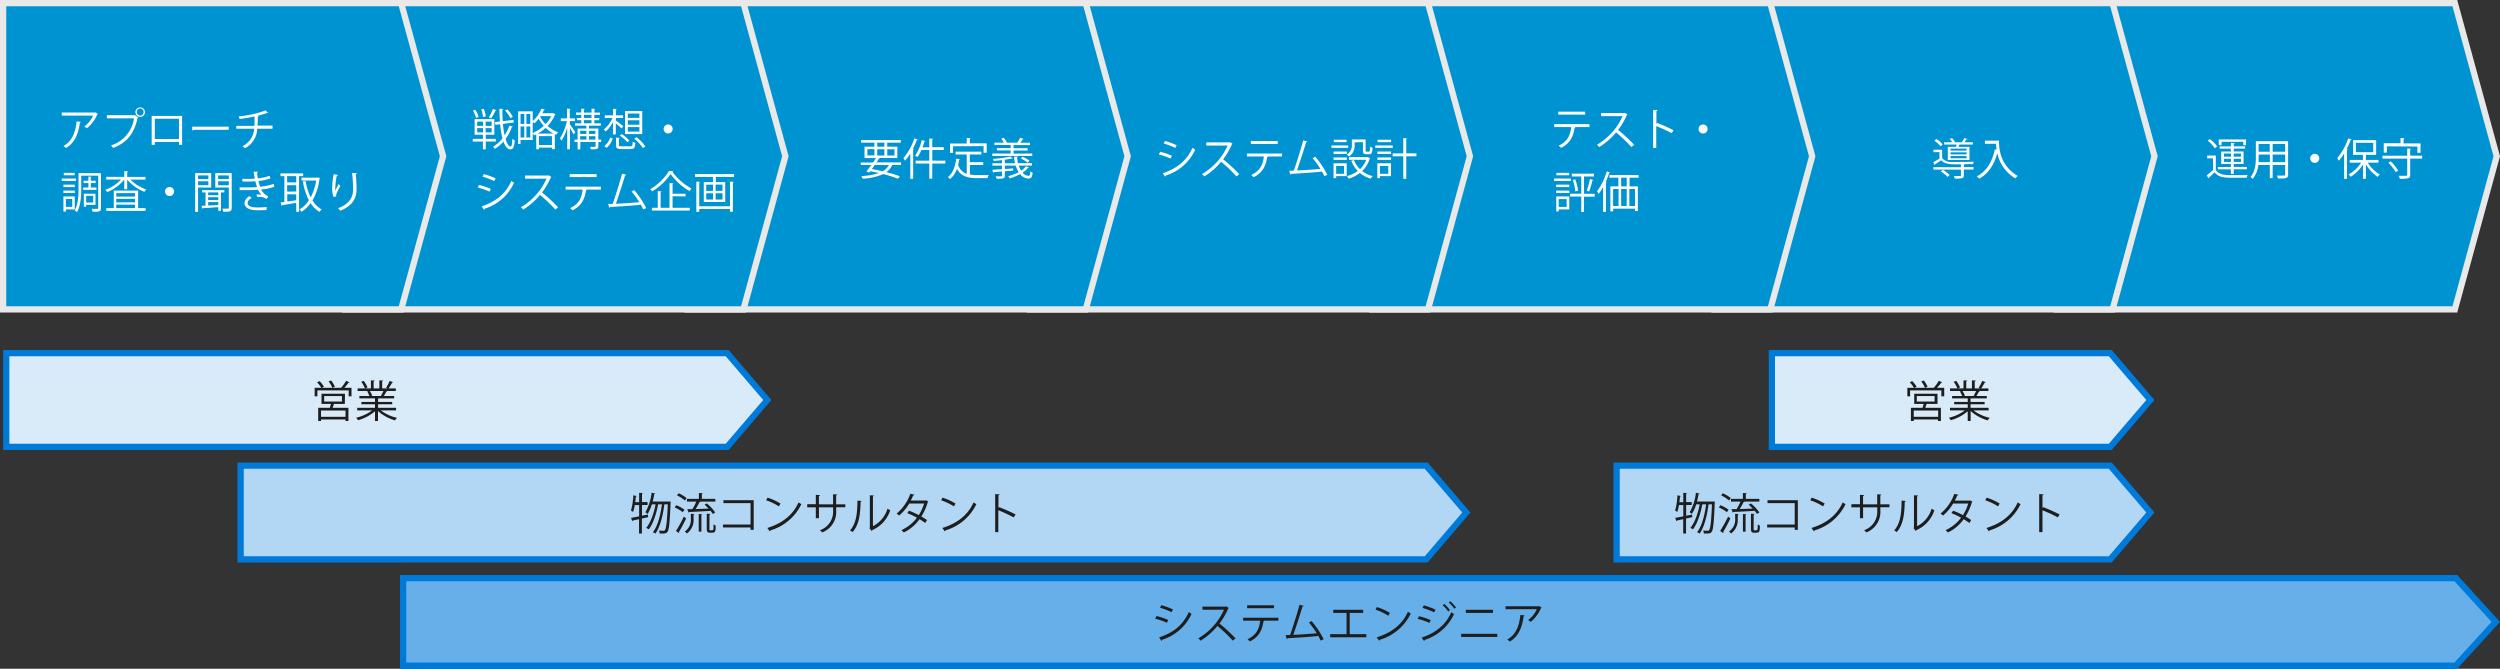 <svg xmlns="http://www.w3.org/2000/svg" width="800" height="214" viewBox="0 0 800 214">
  <rect x="0" y="0" width="800" height="214" fill="#333333" stroke="none"/>
  <defs>
    <style>
      .cls-1 {
        opacity: 0.5;
      }

      .cls-2 {
        fill: #0093d2;
      }

      .cls-3 {
        fill: #e9e9e9;
      }

      .cls-4 {
        fill: #fff;
      }

      .cls-5 {
        fill: #d9ebf9;
      }

      .cls-6 {
        fill: #007ad9;
      }

      .cls-7 {
        fill: #b2d7f4;
      }

      .cls-8 {
        fill: #66afe8;
      }

      .cls-9 {
        fill: #1e1e1e;
      }
    </style>
  </defs>
  <g id="レイヤー_2" data-name="レイヤー 2">
    <g id="object">
      <g>
        <g>
          <polygon class="cls-2" points="658.17 99 658.17 1 785.55 1 798.96 50 785.55 99 658.17 99"/>
          <path class="cls-3" d="M784.79,2l13.14,48L784.79,98H659.17V2H784.79m1.52-2H657.17V100H786.31L800,50,786.31,0Z"/>
        </g>
        <g>
          <path class="cls-4" d="M709.06,49.77v4.61c1.09,1.67,3.14,1.67,5.77,1.67,1.54,0,3.33,0,4.42-.1a3.27,3.27,0,0,0-.29.93c-1,0-2.51,0-3.89,0-3.09,0-5,0-6.41-1.74-.64.63-1.3,1.25-1.84,1.73a.19.19,0,0,1-.12.22l-.54-1c.6-.45,1.33-1.07,2-1.67V50.67H706.3v-.9Zm-1.88-5.25a10.37,10.37,0,0,1,2.31,2.34l-.77.59A10.1,10.1,0,0,0,706.45,45Zm6.71,11.14V54.19h-4.16v-.75h4.16v-.95h-3.1v-4h3.1v-.92h-3.61v-.73h3.61V45.71l1.19.07c0,.1-.1.17-.28.2v.84h3.64v.73H714.8v.92h3.14v4H714.8v.95H719v.75H714.8v1.47Zm-3-10.28v1.09H710V44.63h8.74v1.84h-.88V45.38Zm.77,3.76v1h2.26v-1Zm0,2.68h2.26v-1h-2.26Zm5.45-2.68H714.8v1h2.28Zm0,2.68v-1H714.8v1Z"/>
          <path class="cls-4" d="M732.19,45.18V55.82c0,1.29-.62,1.31-3.26,1.28a3.9,3.9,0,0,0-.34-.91l1.43,0c1.16,0,1.23,0,1.23-.4v-3h-4V57h-.91V52.79h-3.69a8.12,8.12,0,0,1-1.79,4.46,3.6,3.6,0,0,0-.71-.63c1.56-1.76,1.72-4.28,1.72-6.29V45.18Zm-9.43,5.15c0,.49,0,1,0,1.56h3.6V49.44h-3.55Zm3.55-4.25h-3.55v2.47h3.55Zm4.94,2.47V46.08h-4v2.47Zm-4,3.34h4V49.44h-4Z"/>
          <path class="cls-4" d="M742.17,50.67a1.45,1.45,0,1,1-1.44-1.44A1.43,1.43,0,0,1,742.17,50.67Z"/>
          <path class="cls-4" d="M750.12,49.12a16.14,16.14,0,0,1-1.71,2.33,8.71,8.71,0,0,0-.49-.88,18.64,18.64,0,0,0,3.5-6.3l1.12.38a.29.29,0,0,1-.32.12,24.89,24.89,0,0,1-1.29,2.9l.38.1c0,.08-.1.15-.28.17v9.29h-.91Zm11,2.94H757.7a10.92,10.92,0,0,0,3.84,3.78,3.78,3.78,0,0,0-.68.76,12.69,12.69,0,0,1-3.77-4v4.62h-.93V52.63a12.17,12.17,0,0,1-3.95,3.94,4.39,4.39,0,0,0-.66-.76,10.89,10.89,0,0,0,4-3.75h-3.64v-.89h4.23V49.55H753V44.84h7.37v4.71h-3.28v1.62h4Zm-7.23-6.36v3h5.54v-3Z"/>
          <path class="cls-4" d="M775.09,49.83v.92h-3.83v5.19c0,.66-.17.94-.64,1.09a10,10,0,0,1-2.68.17,3.59,3.59,0,0,0-.35-.94h1.47c1.12,0,1.25,0,1.25-.33V50.75h-7.93v-.92h7.93v-2.3l1.23.07c0,.1-.08.17-.28.2v2Zm-11.29-3v2h-1v-3h5.37V44.16l1.26.08c0,.1-.08.17-.28.2v1.45h5.42v3h-1v-2Zm2.81,8.25a13.57,13.57,0,0,0-2.34-3l.75-.47a13.52,13.52,0,0,1,2.38,3Z"/>
        </g>
        <g>
          <polygon class="cls-2" points="548.64 99 548.64 1 676.02 1 689.43 50 676.02 99 548.64 99"/>
          <path class="cls-3" d="M675.26,2,688.4,50,675.26,98H549.64V2H675.26m1.52-2H547.64V100H676.78l13.69-50L676.78,0Z"/>
        </g>
        <g>
          <path class="cls-4" d="M621.48,50.6a3.67,3.67,0,0,0,3,1.23c.49,0,1.19,0,2,0,1.74,0,3.9,0,5.14-.11a4.2,4.2,0,0,0-.26.78c-.69,0-1.66,0-2.68.06,0,.07-.1.11-.25.14v.77h3.09v.77h-3.09v1.86c0,.52-.13.77-.55.91a9.36,9.36,0,0,1-2.34.14,3.09,3.09,0,0,0-.32-.82l1.26,0,.73,0c.24,0,.29,0,.29-.24V54.27h-8.83V53.5h8.83v-.91c-3.5,0-5.16,0-6.31-1.32-.69.49-1.38.95-2,1.33,0,.12,0,.17-.12.2l-.44-.88c.6-.33,1.35-.75,2-1.18V48.68h-1.94v-.77h2.8Zm-1.82-6.12a8.48,8.48,0,0,1,2,1.76l-.67.59A9.68,9.68,0,0,0,619,45Zm3.53,12.13a9,9,0,0,0-2.13-1.72l.65-.55A10,10,0,0,1,623.88,56ZM623.3,47h2.62c.06-.24.14-.51.2-.76h-4v-.71h2.59a6.3,6.3,0,0,0-.83-1.11l.77-.22a5.52,5.52,0,0,1,1,1.33h2.14a10.58,10.58,0,0,0,.78-1.35l1,.28c0,.09-.13.14-.27.13-.16.26-.43.61-.67.94h2.7v.71H627c-.07.24-.17.51-.27.76h3.5v4.2H623.3Zm6,1.2v-.64h-5.12v.64Zm0,1.21v-.66h-5.12v.66Zm0,1.23v-.69h-5.12v.69Z"/>
          <path class="cls-4" d="M638.72,45h.95c0,2.51.32,7.94,6,11.3a4.77,4.77,0,0,0-.75.8A12.36,12.36,0,0,1,639.13,49c-1,3.74-2.83,6.54-5.78,8.17a6,6,0,0,0-.78-.72c3.1-1.61,4.9-4.59,5.79-8.67l.57.14a14,14,0,0,1-.18-1.9h-3.57v-1h3.54Z"/>
        </g>
        <g>
          <polygon class="cls-2" points="439.12 99 439.12 1 566.49 1 579.91 50 566.49 99 439.12 99"/>
          <path class="cls-3" d="M565.73,2l13.14,48L565.73,98H440.12V2H565.73m1.52-2H438.12V100H567.25l13.69-50L567.25,0Z"/>
        </g>
        <g>
          <path class="cls-4" d="M508.64,40.67H503.9l.24.07a.28.28,0,0,1-.28.17c-.38,2.61-1.33,4.93-4.33,6.4a8.57,8.57,0,0,0-.75-.7c2.91-1.4,3.72-3.36,4-5.94h-5.44v-.94h11.26Zm-1.39-4h-8.6v-.94h8.6Z"/>
          <path class="cls-4" d="M520.77,36.61a.27.27,0,0,1-.18.16,21.31,21.31,0,0,1-2.8,4.81,51.35,51.35,0,0,1,5.13,4.75l-.86.74a46.26,46.26,0,0,0-4.91-4.7,22.15,22.15,0,0,1-5.4,4.7,5,5,0,0,0-.72-.75,20.07,20.07,0,0,0,8.2-9.15h-6.87v-1h7.42l.18-.07Z"/>
          <path class="cls-4" d="M534.94,42.62A50.89,50.89,0,0,0,530,40.34v7h-1V35.17l1.41.08c0,.16-.13.25-.36.3v4.09l.21-.3a47.54,47.54,0,0,1,5.26,2.34Z"/>
          <path class="cls-4" d="M546.44,41.28A1.45,1.45,0,1,1,545,39.83,1.45,1.45,0,0,1,546.44,41.28Z"/>
          <path class="cls-4" d="M502.66,57.14v.79H497.3v-.79Zm-.49,5.72V67h-3.38v.66H498V62.86Zm-4.21-3v-.77h4.22v.77Zm0,1.9V61h4.22v.77Zm4.18-6.44v.77h-4.09v-.77Zm-.81,8.38h-2.54v2.52h2.54Zm9-1.67v.91h-3.46v4.89H506V62.9H502.4V62H506V56.47h-3v-.9h7.06v.9h-3.17V62Zm-6.23-.77a17,17,0,0,0-.8-3.66l.79-.21A18.55,18.55,0,0,1,505,61Zm5.77-3.66c0,.09-.14.14-.31.16a27.17,27.17,0,0,1-1.05,3.53c-.17-.06-.56-.2-.74-.25a28,28,0,0,0,1-3.74Z"/>
          <path class="cls-4" d="M513,59.85a16.69,16.69,0,0,1-1.47,2.24,7.83,7.83,0,0,0-.47-.91,19.21,19.21,0,0,0,3.09-6.32l1.1.35c0,.1-.14.15-.32.15a27.55,27.55,0,0,1-1.08,2.78l.32.1c0,.09-.09.15-.26.18V67.8H513Zm11.39-3h-2.93v2.79h2.65v7.91h-.91v-.77h-7v.84h-.88v-8h2.56V56.85H515V56h9.33Zm-8.2,3.64v5.44h1.75V60.49Zm4.36-.85V56.85h-1.78v2.79Zm0,.85h-1.78v5.44h1.78Zm2.65,5.44V60.49h-1.81v5.44Z"/>
        </g>
        <g>
          <polygon class="cls-2" points="329.59 99 329.59 1 456.96 1 470.38 50 456.96 99 329.59 99"/>
          <path class="cls-3" d="M456.2,2l13.14,48L456.2,98H330.59V2H456.2m1.52-2H328.59V100H457.72l13.69-50L457.72,0Z"/>
        </g>
        <g>
          <path class="cls-4" d="M371.25,48.58A20.43,20.43,0,0,1,375,49.84l-.42.89a20.16,20.16,0,0,0-3.76-1.29Zm.84,6.85c4.55-1.52,7.66-4,9.52-8.15.21.18.65.48.86.62A15.39,15.39,0,0,1,373,56.18a.33.33,0,0,1-.17.35Zm.7-10.32a23.25,23.25,0,0,1,3.75,1.37l-.46.86a21.72,21.72,0,0,0-3.71-1.42Z"/>
          <path class="cls-4" d="M394.39,46a.3.3,0,0,1-.18.15,21.76,21.76,0,0,1-2.8,4.82,51.26,51.26,0,0,1,5.13,4.75l-.86.74a45.47,45.47,0,0,0-4.92-4.71,21.94,21.94,0,0,1-5.39,4.71,5.16,5.16,0,0,0-.73-.76,20.07,20.07,0,0,0,8.21-9.14H386v-1h7.43l.18-.07Z"/>
          <path class="cls-4" d="M410.26,50.07h-4.74l.24.07a.33.33,0,0,1-.28.17c-.38,2.6-1.33,4.93-4.33,6.4a7.5,7.5,0,0,0-.76-.7c2.92-1.4,3.73-3.36,4.05-5.94H399v-.94h11.27Zm-1.39-4h-8.6v-.94h8.6Z"/>
          <path class="cls-4" d="M423.79,56.4c-.21-.48-.46-1-.74-1.49-2.91.31-7.7.61-9.85.72a.39.39,0,0,1-.26.28l-.38-1.26,1.47-.06c.92-2.69,2.26-6.88,3-9.68l1.35.37c-.05.12-.19.19-.4.19-.77,2.58-2,6.33-2.94,9.08,2.32-.1,5.64-.34,7.49-.5a24.1,24.1,0,0,0-2.49-3.42l.84-.48a27.53,27.53,0,0,1,3.86,5.8Z"/>
          <path class="cls-4" d="M431.43,46.54v.78h-5.35v-.78Zm-.49,5.71v4.12h-3.37V57h-.84V52.25Zm-4.2-3v-.77H431v.77Zm0,1.91v-.77H431v.77Zm4.18-6.45v.78h-4.09v-.78Zm-.82,8.38h-2.53v2.52h2.53Zm3.39-7.56v.87a4.12,4.12,0,0,1-1.82,3.69,4.07,4.07,0,0,0-.68-.63,3.36,3.36,0,0,0,1.61-3.08V44.62H437v3.54c0,.31,0,.37.29.37h.79c.26,0,.31-.19.33-1.59a2.13,2.13,0,0,0,.8.35c-.07,1.66-.31,2.06-1,2.06h-1c-.83,0-1.07-.25-1.07-1.17V45.49Zm4.32,4.8.61.25a.31.31,0,0,1-.11.16,8.88,8.88,0,0,1-2.42,4,9,9,0,0,0,3.36,1.61,4.05,4.05,0,0,0-.62.81,9.45,9.45,0,0,1-3.46-1.81,10.47,10.47,0,0,1-3.64,1.82,3,3,0,0,0-.52-.82,10.19,10.19,0,0,0,3.48-1.63,9.69,9.69,0,0,1-2.08-3.25l.84-.26a8.3,8.3,0,0,0,1.94,2.92,7.93,7.93,0,0,0,2-3h-5.53v-.87h6Z"/>
          <path class="cls-4" d="M445.69,46.54v.78h-5.61v-.78Zm-.58,5.71v4.12h-3.53V57h-.84V52.25Zm-4.35-3v-.77h4.39v.77Zm0,1.91v-.77h4.39v.77Zm4.39-6.45v.78h-4.32v-.78Zm-.89,8.38h-2.68v2.52h2.68Zm9-4V50H450v7.21h-.95V50h-3.39v-.92h3.39V44.2l1.23.08c0,.1-.09.17-.28.2v4.57Z"/>
        </g>
        <g>
          <polygon class="cls-2" points="220.06 99 220.06 1 347.43 1 360.85 50 347.43 99 220.06 99"/>
          <path class="cls-3" d="M346.67,2l13.14,48L346.67,98H221.06V2H346.67m1.53-2H219.06V100H348.2l13.68-50L348.2,0Z"/>
        </g>
        <g>
          <polygon class="cls-5" points="2 143 2 113 232.69 113 245.53 128 232.69 143 2 143"/>
          <path class="cls-6" d="M232.23,114l12,14-12,14H3V114H232.23m.93-2H1v32H233.16l13.68-16-13.68-16Z"/>
        </g>
        <g>
          <polygon class="cls-7" points="517.32 179 517.32 149 675.28 149 688.12 164 675.28 179 517.32 179"/>
          <path class="cls-6" d="M674.82,150l12,14-12,14H518.32V150h156.5m.92-2H516.32v32H675.74l13.69-16-13.69-16Z"/>
        </g>
        <g>
          <polygon class="cls-7" points="77 179 77 149 456.38 149 469.22 164 456.38 179 77 179"/>
          <path class="cls-6" d="M455.92,150l12,14-12,14H78V150H455.92m.92-2H76v32H456.84l13.69-16-13.69-16Z"/>
        </g>
        <g>
          <polygon class="cls-8" points="129 213 129 185 785.87 185 798.65 199 785.87 213 129 213"/>
          <path class="cls-6" d="M785.43,186l11.86,13-11.86,13H130V186H785.43m.88-2H128v30H786.31L800,199l-13.69-15Z"/>
        </g>
        <g>
          <path class="cls-4" d="M288.36,52.79h-2.85a6,6,0,0,1-1.88,2.31,39.38,39.38,0,0,1,4.3,1.31l-.57.79a38.63,38.63,0,0,0-4.72-1.5A17.8,17.8,0,0,1,276,57.17a2.79,2.79,0,0,0-.37-.84,20,20,0,0,0,5.63-.95c-.91-.21-1.84-.41-2.79-.59l-.32.42-.89-.32c.45-.58,1-1.32,1.56-2.1h-3.39V52h3.95c.34-.49.66-1,.94-1.41h-3.67V46.93h3.15V45.66h-4.26V44.8h12.71v.86h-4.35v1.27h3.25v3.63h-6.29l.68.18c0,.1-.14.14-.34.13-.22.33-.46.71-.73,1.1h7.87Zm-10.8-5.06v2h2.26v-2Zm2.37,5.06c-.31.44-.63.89-.94,1.31,1.18.21,2.36.45,3.48.72a5.19,5.19,0,0,0,2-2Zm.79-7.13v1.27H283V45.66Zm0,4.1H283v-2h-2.29Zm5.52-2h-2.32v2h2.32Z"/>
          <path class="cls-4" d="M291.3,49.12a16.14,16.14,0,0,1-1.71,2.33,8.71,8.71,0,0,0-.49-.88,18.64,18.64,0,0,0,3.5-6.3l1.12.38a.29.29,0,0,1-.32.12,24.89,24.89,0,0,1-1.29,2.9l.38.1c0,.08-.1.15-.28.17v9.29h-.91Zm11.22,2.29v.91h-4.2V57.2h-.94V52.32H293v-.91h4.37V48h-2.52a12.24,12.24,0,0,1-1.24,2.27,5.76,5.76,0,0,0-.77-.45,15.25,15.25,0,0,0,2.13-5l1.14.31c0,.09-.14.15-.31.15-.17.62-.38,1.25-.6,1.86h2.17V44.34l1.23.07c0,.11-.1.18-.29.19v2.51H302V48h-3.67v3.4Z"/>
          <path class="cls-4" d="M310.37,52.8v3.05a13.25,13.25,0,0,0,2.44.18h3.6A2.77,2.77,0,0,0,316,57h-3.28c-3,0-5.19-.51-6.49-3a7.33,7.33,0,0,1-2.2,3.29,5,5,0,0,0-.72-.62c1.54-1.13,2.35-3.27,2.68-5.89l1.2.19c0,.1-.11.17-.28.17-.08.56-.19,1.11-.32,1.64a4.48,4.48,0,0,0,2.77,2.86V49.42h-3.57v-.89h8.24v.89h-3.7V51.9h4.3v.9Zm-5.41-6v2.12H304v-3h5.35V44.14l1.27.09c0,.09-.09.16-.29.19v1.45h5.41v3h-1V46.76Z"/>
          <path class="cls-4" d="M330.32,49.13v.77H317.53v-.77h5.87v-1H319v-.73h4.42v-1h-5.19v-.75h3a5.83,5.83,0,0,0-.84-1.25l.81-.31a6.31,6.31,0,0,1,1,1.49l-.17.07h3.6l-.08,0a13.68,13.68,0,0,0,.89-1.57l1.13.38a.32.32,0,0,1-.29.12c-.19.31-.49.73-.77,1.1h3.07v.75h-5.25v1h4.5v.73h-4.5v1ZM326,53a8.08,8.08,0,0,0,.76,1.62,6.35,6.35,0,0,0,1.54-1.4l1,.38c-.06.12-.2.12-.31.11a8,8,0,0,1-1.75,1.55,2.6,2.6,0,0,0,1.89,1c.4,0,.52-.36.59-1.41a2.54,2.54,0,0,0,.72.39c-.15,1.5-.49,1.9-1.37,1.9a3.38,3.38,0,0,1-2.63-1.44,17.53,17.53,0,0,1-3.32,1.39,3.76,3.76,0,0,0-.48-.72A16,16,0,0,0,326,55.1,9,9,0,0,1,325,53h-3.46v1.07c.87,0,1.78-.12,2.67-.19v.68c-.88.09-1.79.17-2.66.24v1.4c0,.51-.13.73-.52.86a9.14,9.14,0,0,1-2.13.12,3.4,3.4,0,0,0-.31-.75h.95c1.1,0,1.1,0,1.1-.25V54.87l-2.59.21a.27.27,0,0,1-.2.2l-.34-.94,3.13-.2V53h-3.07v-.76h3.07v-1c-.89.1-1.81.18-2.68.24a3.57,3.57,0,0,0-.22-.62,37,37,0,0,0,5.6-.77l.73.63a.25.25,0,0,1-.25,0c-.62.14-1.4.27-2.27.38v1.15h3.26a13,13,0,0,1-.29-2.13l1.23,0c0,.11-.1.17-.28.2a9.79,9.79,0,0,0,.28,1.89h4.48V53Zm1.22-2.81a9.23,9.23,0,0,1,2.22,1.24l-.56.63a9.53,9.53,0,0,0-2.19-1.31Z"/>
        </g>
        <g>
          <path class="cls-9" d="M111.83,122.32c0,.09-.14.12-.28.12-.35.49-.88,1.13-1.35,1.66h2.28v2.72h-.91v-1.89h-10v1.89h-.88V124.1h2.12a9.41,9.41,0,0,0-1.35-1.76l.79-.39a8.75,8.75,0,0,1,1.41,1.79l-.69.36h6.17a14.46,14.46,0,0,0,1.62-2.24Zm-1.48,6.94h-3.49c-.11.36-.26.82-.42,1.24h5.06v4.21h-.94v-.49h-7.83v.51h-.91V130.5h3.72c.12-.37.24-.84.34-1.24h-3V126h7.51Zm.21,4.12v-2h-7.83v2Zm-6.82-6.63v1.75h5.68v-1.75Zm2.23-5a9,9,0,0,1,1.2,2l-.83.35a9.15,9.15,0,0,0-1.19-2.06Z"/>
          <path class="cls-9" d="M126.72,131.32h-4.86a13.25,13.25,0,0,0,5.19,2.38,3.89,3.89,0,0,0-.63.82,13.58,13.58,0,0,1-5.47-3v3.2H120V131.6a14.3,14.3,0,0,1-5.44,2.88,3.54,3.54,0,0,0-.61-.8,13.72,13.72,0,0,0,5.14-2.36h-4.78v-.82H120v-1.13h-4.35v-.76H120v-1.12H115v-.78h3.19a7,7,0,0,0-.72-1.49l.54-.11h-3.58v-.83h2.35a10.16,10.16,0,0,0-1.18-2.12l.8-.28A8.87,8.87,0,0,1,117.6,124l-.74.28h1.83v-2.57l1.19.07c0,.14-.13.21-.31.24v2.26h1.82v-2.57l1.22.07c0,.14-.14.21-.32.24v2.26h1.77l-.52-.19a13.88,13.88,0,0,0,1.15-2.19l1.1.38c0,.09-.14.13-.29.13a21.33,21.33,0,0,1-1.14,1.87h2.3v.83H123.5l.4.13a.26.26,0,0,1-.29.12c-.2.38-.51.93-.79,1.35h3.32v.78H121v1.12h4.51v.76H121v1.13h5.77Zm-4.81-4.7a12.55,12.55,0,0,0,.79-1.51h-4.36a6.69,6.69,0,0,1,.77,1.5l-.43.1h3.46Z"/>
        </g>
        <g>
          <path class="cls-9" d="M207.41,165.5l-2,.43v4.8h-.92v-4.59l-2,.43a.26.26,0,0,1-.18.21l-.37-1.07c.7-.12,1.6-.28,2.58-.48v-3.61h-1.39a13.12,13.12,0,0,1-.52,2.19,6.68,6.68,0,0,0-.7-.39,22.63,22.63,0,0,0,.75-4.93l1.09.24c0,.1-.13.14-.3.15,0,.59-.11,1.22-.18,1.82h1.25v-3l1.19.08c0,.09-.08.16-.27.19v2.7h1.78v.92h-1.78v3.44l1.89-.38Zm6.68-5,.5,0c0,.09,0,.23,0,.32-.27,6.56-.51,8.72-1,9.38-.27.37-.56.53-1.49.53l-1,0a2.42,2.42,0,0,0-.27-.94c.63,0,1.19.06,1.44.06a.52.52,0,0,0,.51-.24c.4-.48.68-2.52.91-8.22h-1.1c-.4,3.39-1.37,7.38-2.87,9.37a2.9,2.9,0,0,0-.81-.46c1.54-1.85,2.48-5.61,2.9-8.91h-1.2c-.54,2.87-1.61,6.27-3,8a3.56,3.56,0,0,0-.84-.46c1.42-1.6,2.5-4.75,3-7.55H208.6a12.24,12.24,0,0,1-1.37,3.08,5.83,5.83,0,0,0-.72-.53,16,16,0,0,0,2-6.25l1.17.25c0,.1-.13.16-.31.16-.14.81-.31,1.62-.52,2.4h5.24Z"/>
          <path class="cls-9" d="M216.41,161.67a11.29,11.29,0,0,1,2.62,1.44l-.54.79a11.79,11.79,0,0,0-2.59-1.51Zm-.1,8.25a45,45,0,0,0,2.53-4.62l.72.59a49.37,49.37,0,0,1-2.31,4.37.34.34,0,0,1,.07.19.38.38,0,0,1,0,.16Zm.85-12.07a10.26,10.26,0,0,1,2.55,1.54l-.54.77a10.7,10.7,0,0,0-2.54-1.63Zm4.78,8.08a5.34,5.34,0,0,1-2.13,4.79,2.77,2.77,0,0,0-.69-.63,4.56,4.56,0,0,0,1.95-4.19v-1.48l1.14.07c0,.09-.09.15-.27.18Zm-2-3,1.62,0a16.79,16.79,0,0,0,1.26-2.42h-3v-.87h3.82v-1.88l1.24.07c0,.11-.09.17-.28.2v1.61h4.3v.87h-4.74c0,.09-.14.12-.29.12-.32.66-.82,1.54-1.26,2.27l4.13-.15c-.41-.44-.86-.88-1.28-1.25l.73-.41a14,14,0,0,1,2.68,2.92l-.77.47a7.77,7.77,0,0,0-.72-1c-2.52.15-5.17.29-6.83.36a.26.26,0,0,1-.2.2Zm3.65,7.2v-5.64l1.12.07c0,.09-.08.16-.26.19v5.38Zm3.43-1c0,.5,0,.57.34.57h.45c.36,0,.43-.14.48-.45s0-.77.05-1.46a1.92,1.92,0,0,0,.67.37c0,1.64,0,2.31-1.14,2.31h-.71c-1,0-1-.66-1-1.46v-4.63l1.17.07c0,.09-.09.16-.29.18Z"/>
          <path class="cls-9" d="M241.18,160.07v9.49h-1v-.77h-8.83v-.94h8.83V161h-8.69v-.94Z"/>
          <path class="cls-9" d="M245.6,159.25a17.47,17.47,0,0,1,4.17,1.9l-.53.89a17.66,17.66,0,0,0-4.09-1.95Zm-.06,9.7c5-1.54,8.28-4.32,10-8.2a6.15,6.15,0,0,0,.91.57,16.07,16.07,0,0,1-9.92,8.41.45.45,0,0,1-.19.32Z"/>
          <path class="cls-9" d="M270.51,162.32h-2.93v1a7,7,0,0,1-4.48,7.05,4.42,4.42,0,0,0-.73-.7,6.26,6.26,0,0,0,4.22-6.33v-1h-4.53v3.48h-1v-3.48h-2.75v-1h2.75v-3l1.34.09c0,.14-.14.26-.35.29v2.66h4.53v-3.22l1.34.09c0,.12-.12.23-.35.26v2.87h2.93Z"/>
          <path class="cls-9" d="M275.71,160.31c0,.13-.14.21-.32.24-.08,3.77-.39,7.2-2.55,9.71a6.72,6.72,0,0,0-.84-.53c2.09-2.27,2.34-5.78,2.38-9.54Zm3.63,8.07a9.24,9.24,0,0,0,4.67-5.63,6.58,6.58,0,0,0,.86.55,10.45,10.45,0,0,1-5.71,6.33.6.6,0,0,1-.24.28l-.73-.93.16-.21V158.49l1.3.07c0,.13-.11.24-.31.27Z"/>
          <path class="cls-9" d="M297.07,160.48a.24.24,0,0,1-.17.15,18.3,18.3,0,0,1-2.06,4.64c.6.35,1.29.79,1.81,1.16l-.59.93c-.51-.39-1.22-.86-1.81-1.22a13.19,13.19,0,0,1-5.06,4.26,2.69,2.69,0,0,0-.77-.73,13.25,13.25,0,0,0,5-4,22.69,22.69,0,0,0-3.09-1.46l.53-.79a23.87,23.87,0,0,1,3.15,1.42,14.71,14.71,0,0,0,1.7-3.71h-4.75a15.35,15.35,0,0,1-3.24,3.85,6.55,6.55,0,0,0-.8-.63A14.49,14.49,0,0,0,291.3,158l1.33.31a.33.33,0,0,1-.38.18c-.2.46-.52,1.15-.79,1.67h4.65l.2-.06Z"/>
          <path class="cls-9" d="M301.6,159.25a17.47,17.47,0,0,1,4.17,1.9l-.53.89a17.66,17.66,0,0,0-4.09-1.95Zm-.06,9.7c5-1.54,8.28-4.32,10-8.2a6.15,6.15,0,0,0,.91.57,16.07,16.07,0,0,1-9.92,8.41.45.45,0,0,1-.19.32Z"/>
          <path class="cls-9" d="M324.38,165.57a47.84,47.84,0,0,0-4.92-2.29v7h-1V158.11l1.42.09c0,.15-.13.25-.37.29v4.09l.21-.29a48.56,48.56,0,0,1,5.27,2.34Z"/>
        </g>
        <g>
          <path class="cls-9" d="M370.07,197.13a20.43,20.43,0,0,1,3.76,1.26l-.42.89a20.16,20.16,0,0,0-3.76-1.29Zm.84,6.85c4.55-1.52,7.66-3.95,9.52-8.15.21.18.65.48.86.62a15.39,15.39,0,0,1-9.43,8.28.33.33,0,0,1-.17.35Zm.7-10.32a23.25,23.25,0,0,1,3.75,1.37l-.46.86a21.72,21.72,0,0,0-3.71-1.42Z"/>
          <path class="cls-9" d="M393.21,194.56a.3.3,0,0,1-.18.15,21.76,21.76,0,0,1-2.8,4.82,51.26,51.26,0,0,1,5.13,4.75l-.86.74a45.47,45.47,0,0,0-4.92-4.71,21.94,21.94,0,0,1-5.39,4.71,5.16,5.16,0,0,0-.73-.76,20.07,20.07,0,0,0,8.21-9.14h-6.88v-1h7.43l.18-.07Z"/>
          <path class="cls-9" d="M409.08,198.62h-4.74l.24.07a.33.33,0,0,1-.28.17c-.38,2.6-1.33,4.93-4.33,6.4a7.5,7.5,0,0,0-.76-.7c2.92-1.4,3.73-3.36,4.05-5.94h-5.45v-.94h11.27Zm-1.39-4h-8.6v-.94h8.6Z"/>
          <path class="cls-9" d="M422.61,205c-.21-.48-.46-1-.74-1.49-2.91.31-7.7.61-9.85.72a.39.39,0,0,1-.26.28l-.38-1.26,1.47-.06c.92-2.69,2.26-6.88,3-9.68l1.35.37c-.05.12-.19.19-.4.19-.77,2.58-2,6.34-2.94,9.08,2.32-.1,5.64-.34,7.49-.5a24.1,24.1,0,0,0-2.49-3.42l.84-.48a27.53,27.53,0,0,1,3.86,5.8Z"/>
          <path class="cls-9" d="M426.64,195.13h9.58v1h-4.31v6.8h5.32v1H425.66v-1h5.24v-6.8h-4.26Z"/>
          <path class="cls-9" d="M440.6,194.25a17.47,17.47,0,0,1,4.17,1.9l-.53.89a17.66,17.66,0,0,0-4.09-1.95Zm-.06,9.7c5-1.54,8.28-4.32,10-8.2a6.15,6.15,0,0,0,.91.57,16.07,16.07,0,0,1-9.92,8.41.45.45,0,0,1-.19.32Z"/>
          <path class="cls-9" d="M454.07,197.19a19.71,19.71,0,0,1,3.76,1.26l-.42.88a20.16,20.16,0,0,0-3.76-1.29Zm.84,6.85c4.49-1.51,7.67-4,9.52-8.15a8.6,8.6,0,0,0,.86.63,15.51,15.51,0,0,1-9.43,8.26.31.31,0,0,1-.16.35Zm.7-10.32a21.49,21.49,0,0,1,3.75,1.37l-.46.85a22.59,22.59,0,0,0-3.71-1.41Zm6.55-.47a11,11,0,0,1,1.81,2l-.55.41a11.73,11.73,0,0,0-1.78-2Zm1.95-.85a12.59,12.59,0,0,1,1.82,2l-.55.4a12.94,12.94,0,0,0-1.77-2Z"/>
          <path class="cls-9" d="M479.13,202.82v1H467.58v-1Zm-1.37-7.69v1h-8.7v-1Z"/>
          <path class="cls-9" d="M493.34,194.39a.34.34,0,0,1-.18.12,12,12,0,0,1-3.32,4.49,5.54,5.54,0,0,0-.85-.58,8.53,8.53,0,0,0,2.78-3.47h-10V194h10.57l.15-.07Zm-5.46,2.55a.36.36,0,0,1-.32.24c-.41,3.3-1.54,6.45-4.43,8.12a6.26,6.26,0,0,0-.83-.64c2.86-1.57,3.88-4.5,4.22-7.88Z"/>
        </g>
        <g>
          <path class="cls-9" d="M541.54,165.5l-2,.43v4.8h-.92v-4.59l-2,.43a.26.26,0,0,1-.19.21l-.36-1.07c.7-.12,1.6-.28,2.58-.48v-3.61h-1.39a13.12,13.12,0,0,1-.52,2.19,6.68,6.68,0,0,0-.7-.39,23.33,23.33,0,0,0,.74-4.93l1.1.24c0,.1-.13.14-.3.15,0,.59-.11,1.22-.18,1.82h1.25v-3l1.19.08c0,.09-.09.16-.27.19v2.7h1.78v.92h-1.78v3.44l1.89-.38Zm6.68-5,.5,0a1.73,1.73,0,0,1,0,.32c-.26,6.56-.5,8.72-1,9.38-.27.37-.56.53-1.49.53l-1,0a2.25,2.25,0,0,0-.26-.94c.63,0,1.19.06,1.44.06a.5.5,0,0,0,.5-.24c.41-.48.69-2.52.91-8.22h-1.09c-.4,3.39-1.37,7.38-2.87,9.37a3.21,3.21,0,0,0-.81-.46c1.54-1.85,2.48-5.61,2.9-8.91h-1.21c-.53,2.87-1.61,6.27-3,8a3.56,3.56,0,0,0-.84-.46c1.42-1.6,2.49-4.75,3-7.55h-1.12a11.9,11.9,0,0,1-1.38,3.08,5,5,0,0,0-.71-.53,16,16,0,0,0,2-6.25l1.16.25c0,.1-.12.16-.3.16-.14.81-.31,1.62-.52,2.4h5.24Z"/>
          <path class="cls-9" d="M550.53,161.67a10.89,10.89,0,0,1,2.62,1.44l-.53.79a11.79,11.79,0,0,0-2.59-1.51Zm-.09,8.25A47,47,0,0,0,553,165.3l.72.59a49.37,49.37,0,0,1-2.31,4.37.34.34,0,0,1,.07.19.28.28,0,0,1-.05.16Zm.85-12.07a10.44,10.44,0,0,1,2.55,1.54l-.55.77a10.43,10.43,0,0,0-2.53-1.63Zm4.78,8.08a5.36,5.36,0,0,1-2.13,4.79,3,3,0,0,0-.69-.63,4.56,4.56,0,0,0,2-4.19v-1.48l1.13.07c0,.09-.08.15-.26.18Zm-2-3,1.63,0a17.86,17.86,0,0,0,1.26-2.42H553.9v-.87h3.82v-1.88l1.23.07c0,.11-.08.17-.28.2v1.61H563v.87h-4.73c0,.09-.14.12-.3.12-.32.66-.81,1.54-1.26,2.27l4.14-.15c-.41-.44-.86-.88-1.28-1.25l.73-.41A14,14,0,0,1,563,164l-.78.47a7.59,7.59,0,0,0-.71-1c-2.52.15-5.17.29-6.84.36a.23.23,0,0,1-.19.2Zm3.66,7.2v-5.64l1.12.07c0,.09-.08.16-.26.19v5.38Zm3.43-1c0,.5,0,.57.34.57h.45c.36,0,.43-.14.47-.45s.05-.77.06-1.46a1.92,1.92,0,0,0,.67.37c0,1.64,0,2.31-1.15,2.31h-.7c-1,0-1-.66-1-1.46v-4.63l1.16.07c0,.09-.08.16-.28.18Z"/>
          <path class="cls-9" d="M575.31,160.07v9.49h-1v-.77h-8.82v-.94h8.82V161H565.6v-.94Z"/>
          <path class="cls-9" d="M579.73,159.25a17.65,17.65,0,0,1,4.17,1.9l-.53.89a17.66,17.66,0,0,0-4.09-1.95Zm-.06,9.7c5-1.54,8.28-4.32,10-8.2a5.68,5.68,0,0,0,.91.57,16.07,16.07,0,0,1-9.92,8.41.48.48,0,0,1-.19.32Z"/>
          <path class="cls-9" d="M604.64,162.32h-2.93v1a7,7,0,0,1-4.48,7.05,4.86,4.86,0,0,0-.73-.7,6.26,6.26,0,0,0,4.22-6.33v-1h-4.53v3.48h-1v-3.48h-2.75v-1h2.75v-3l1.34.09c0,.14-.14.26-.35.29v2.66h4.53v-3.22l1.34.09c0,.12-.13.23-.35.26v2.87h2.93Z"/>
          <path class="cls-9" d="M609.84,160.31c0,.13-.14.21-.32.24-.09,3.77-.39,7.2-2.55,9.71a7.55,7.55,0,0,0-.84-.53c2.09-2.27,2.34-5.78,2.38-9.54Zm3.63,8.07a9.19,9.19,0,0,0,4.66-5.63,6.07,6.07,0,0,0,.87.55,10.45,10.45,0,0,1-5.71,6.33.66.66,0,0,1-.24.28l-.73-.93.15-.21V158.49l1.31.07a.33.33,0,0,1-.31.27Z"/>
          <path class="cls-9" d="M631.19,160.48a.21.21,0,0,1-.16.15,18.3,18.3,0,0,1-2.06,4.64c.6.35,1.29.79,1.8,1.16l-.58.93c-.51-.39-1.22-.86-1.81-1.22a13.19,13.19,0,0,1-5.06,4.26,2.82,2.82,0,0,0-.77-.73,13.25,13.25,0,0,0,5-4,22.79,22.79,0,0,0-3.1-1.46l.54-.79a23.87,23.87,0,0,1,3.15,1.42,14.34,14.34,0,0,0,1.69-3.71H625a15.11,15.11,0,0,1-3.23,3.85,6.55,6.55,0,0,0-.8-.63,14.47,14.47,0,0,0,4.41-6.32l1.33.31c0,.15-.19.2-.37.18-.2.46-.52,1.15-.79,1.67h4.65l.2-.06Z"/>
          <path class="cls-9" d="M635.73,159.25a17.65,17.65,0,0,1,4.17,1.9l-.53.89a17.66,17.66,0,0,0-4.09-1.95Zm-.06,9.7c5-1.54,8.28-4.32,10-8.2a5.68,5.68,0,0,0,.91.57,16.07,16.07,0,0,1-9.92,8.41.48.48,0,0,1-.19.32Z"/>
          <path class="cls-9" d="M658.51,165.57a47.84,47.84,0,0,0-4.92-2.29v7h-1.05V158.11l1.42.09c0,.15-.13.25-.37.29v4.09l.21-.29a48.56,48.56,0,0,1,5.27,2.34Z"/>
        </g>
        <g>
          <polygon class="cls-5" points="567 143 567 113 675.28 113 688.12 128 675.28 143 567 143"/>
          <path class="cls-6" d="M674.82,114l12,14-12,14H568V114H674.82m.92-2H566v32H675.74l13.69-16-13.69-16Z"/>
        </g>
        <g>
          <path class="cls-9" d="M621.5,122.32c0,.09-.14.12-.28.12a20.39,20.39,0,0,1-1.36,1.66h2.29v2.72h-.92v-1.89h-10v1.89h-.88V124.1h2.11a9.33,9.33,0,0,0-1.34-1.76l.78-.39a8.82,8.82,0,0,1,1.42,1.79l-.69.36h6.16a13.9,13.9,0,0,0,1.63-2.24ZM620,129.26h-3.49c-.11.36-.27.82-.42,1.24h5v4.21h-.93v-.49H612.4v.51h-.91V130.5h3.72c.11-.37.24-.84.34-1.24h-3V126H620Zm.21,4.12v-2H612.4v2Zm-6.83-6.63v1.75h5.69v-1.75Zm2.23-5a8.74,8.74,0,0,1,1.21,2l-.83.35a9.55,9.55,0,0,0-1.19-2.06Z"/>
          <path class="cls-9" d="M636.38,131.32h-4.86a13.36,13.36,0,0,0,5.2,2.38,3.89,3.89,0,0,0-.63.82,13.55,13.55,0,0,1-5.48-3v3.2h-.94V131.6a14.26,14.26,0,0,1-5.43,2.88,3.91,3.91,0,0,0-.62-.8,13.64,13.64,0,0,0,5.14-2.36H624v-.82h5.68v-1.13h-4.34v-.76h4.34v-1.12h-5v-.78h3.19a6.61,6.61,0,0,0-.73-1.49l.55-.11H624v-.83h2.36a10.64,10.64,0,0,0-1.18-2.12l.8-.28a9.15,9.15,0,0,1,1.24,2.12l-.74.28h1.84v-2.57l1.19.07c0,.14-.13.21-.31.24v2.26h1.82v-2.57l1.22.07c0,.14-.14.21-.32.24v2.26h1.76l-.52-.19a12.4,12.4,0,0,0,1.15-2.19l1.11.38c0,.09-.14.13-.3.13a21.15,21.15,0,0,1-1.13,1.87h2.3v.83h-3.17l.41.13a.27.27,0,0,1-.3.12,14,14,0,0,1-.78,1.35h3.32v.78h-5.2v1.12h4.51v.76h-4.51v1.13h5.77Zm-4.8-4.7a12.53,12.53,0,0,0,.78-1.51H628a6.69,6.69,0,0,1,.77,1.5l-.44.1h3.46Z"/>
        </g>
        <g>
          <polygon class="cls-2" points="110.53 99 110.53 1 237.9 1 251.32 50 237.9 99 110.53 99"/>
          <path class="cls-3" d="M237.14,2l13.14,48L237.14,98H111.53V2H237.14m1.53-2H109.53V100H238.67l13.69-50L238.67,0Z"/>
        </g>
        <g>
          <polygon class="cls-2" points="1 99 1 1 128.38 1 141.79 50 128.38 99 1 99"/>
          <path class="cls-3" d="M127.61,2l13.14,48L127.61,98H2V2H127.61m1.53-2H0V100H129.14l13.69-50L129.14,0Z"/>
        </g>
        <g>
          <path class="cls-4" d="M31.34,36.44a.38.38,0,0,1-.19.13,11.9,11.9,0,0,1-3.32,4.48,6.3,6.3,0,0,0-.85-.57A8.52,8.52,0,0,0,29.77,37h-10v-1H30.3l.15-.07ZM25.87,39c0,.11-.14.21-.32.24-.41,3.31-1.54,6.46-4.43,8.12a7.08,7.08,0,0,0-.82-.64c2.85-1.57,3.88-4.5,4.21-7.87Z"/>
          <path class="cls-4" d="M34.2,36.86h8.91l.08,0,1,.73a.3.3,0,0,1-.16.13c-1.14,5.26-3.58,8-7.86,9.63a7.41,7.41,0,0,0-.63-.82,10.62,10.62,0,0,0,7.34-8.66H34.2Zm10.67-2.5a1.53,1.53,0,1,1-1.54,1.54A1.53,1.53,0,0,1,44.87,34.36Zm1.07,1.54a1.08,1.08,0,1,0-2.15,0A1.1,1.1,0,0,0,44.87,37,1.08,1.08,0,0,0,45.94,35.9Z"/>
          <path class="cls-4" d="M58.27,37.09v9.24h-1v-.88H49.54v.91h-1V37.09Zm-1,7.42V38H49.54v6.48Z"/>
          <path class="cls-4" d="M61.5,40.53H73.2v1H62a.59.59,0,0,1-.45.26Z"/>
          <path class="cls-4" d="M87.21,41.19H82.32a7.35,7.35,0,0,1-3.94,6.25,6.14,6.14,0,0,0-.78-.67,6.58,6.58,0,0,0,3.73-5.58H75.61v-.92H81.4c.07-.93.07-1.88.08-3a48,48,0,0,1-4.82.8,4.9,4.9,0,0,0-.29-.81,34.74,34.74,0,0,0,8.68-1.94l.74.83a.34.34,0,0,1-.18,0h-.15a29.93,29.93,0,0,1-3.14.92l.46,0c0,.13-.11.21-.29.24,0,1,0,2-.09,2.89h4.81Z"/>
          <path class="cls-4" d="M24.3,57.14v.79H19.74v-.79ZM23.92,67H21.08v.68H20.3V62.86h3.62Zm0-7.91v.77H20.31v-.77Zm-3.63,2.67V61h3.63v.77Zm3.59-6.44v.77H20.41v-.77Zm-.77,8.36H21.08v2.52h2.05Zm9.21-8.26V66.54c0,1.23-.59,1.23-2.69,1.23a3.09,3.09,0,0,0-.28-.93h1.8c.22,0,.28-.07.28-.31V56.22H26v4.22c0,2.21-.15,5.33-1.36,7.45a3.06,3.06,0,0,0-.74-.54c1.13-2,1.23-4.81,1.23-6.91V55.38ZM26.61,60h1.68V58.59H26.75v-.75h1.54V56.51l1,.07c0,.1-.08.16-.25.19v1.07h1.57v.75H29.08V60h1.79v.75H26.61Zm3.95,5.55h-3v.59h-.73V62h3.71Zm-.74-2.9H27.58v2.17h2.24Z"/>
          <path class="cls-4" d="M46.57,57.47H41.73a12.88,12.88,0,0,0,5.1,3.15,3.13,3.13,0,0,0-.63.77,13.67,13.67,0,0,1-5.5-3.92v3.08h-.94V57.47a13.76,13.76,0,0,1-5.45,4,4.81,4.81,0,0,0-.6-.75,12.44,12.44,0,0,0,5-3.27H34v-.86h5.77V54.76l1.2.09c0,.09-.08.16-.26.19v1.57h5.87ZM44.2,61v5.6h2.41v.87H34v-.87h2.41V61Zm-1,.81h-6v1.11h6Zm0,2.94V63.64h-6v1.12Zm-6,.73v1.12h6V65.49Z"/>
          <path class="cls-4" d="M55.71,61.28a1.45,1.45,0,1,1-1.45-1.45A1.45,1.45,0,0,1,55.71,61.28Z"/>
          <path class="cls-4" d="M67.58,60h-4.2v7.8h-.93V55.39h5.13Zm-.9-3.88h-3.3v1.19h3.3Zm-3.3,3.15h3.3V58h-3.3Zm8.41,2.29H70.72v5.91h-.87V66.29c-1.87.14-3.73.25-4.92.32a.21.21,0,0,1-.2.18l-.25-.93,1.29-.06V61.56H64.66v-.72h7.13Zm-1.94.91v-.91H66.61v.91Zm0,1.56V63.1H66.61V64Zm-3.24.64v1.09c1,0,2.12-.1,3.24-.17v-.92Zm7.54-9.28V66.51c0,1.21-.56,1.26-2.69,1.26a3.26,3.26,0,0,0-.31-1l1.26,0c.73,0,.81,0,.81-.33V60H68.89V55.39Zm-.93.73H69.8v1.19h3.42ZM69.8,59.29h3.42V58H69.8Z"/>
          <path class="cls-4" d="M87.78,59.79a20.58,20.58,0,0,1-4.23.87,5.2,5.2,0,0,0,2.31,2.2l-.56.8c-.19-.1-.56-.27-.81-.42A5.56,5.56,0,0,0,82.84,63l-.58,0-.19-.77a10,10,0,0,1,1.57.06,7.18,7.18,0,0,1-1.11-1.58,34.79,34.79,0,0,1-3.75.14c-.69,0-1.46,0-2.09,0l0-.88,2.15,0c1.15,0,2.28,0,3.42-.1-.16-.43-.38-1.23-.55-1.86-.56,0-1.19.08-1.77.08-.75,0-1.72,0-2.38,0v-.86c.84,0,1.77,0,2.37,0s1.08,0,1.61-.07c-.12-.65-.26-1.42-.38-2.2h1.45c0,.17-.13.27-.38.31.08.6.18,1.25.29,1.79a14.35,14.35,0,0,0,3.76-.81l.23.87a17.08,17.08,0,0,1-3.81.8,17.46,17.46,0,0,0,.54,1.83,19.91,19.91,0,0,0,4.37-.92ZM85.32,67.2c-.77.06-1.7.08-3.08.08-2.27,0-4-.74-4-2.32a2.92,2.92,0,0,1,1.65-2.21l.63.64c-.81.43-1.29,1-1.29,1.56,0,1,1.24,1.42,3,1.44,1.05,0,2.15-.06,3.11-.13Z"/>
          <path class="cls-4" d="M97,56.36h-1.3V67.79h-.91V64.9c-1.68.3-3.35.59-4.44.76a.27.27,0,0,1-.21.2l-.36-1.08L91,64.61V56.36H89.76v-.88H97Zm-2.21,2v-2H91.88v2Zm0,2.93V59.26H91.88v2.06Zm-2.87.87V64.5l2.87-.42V62.19Zm9.85-5.38.59.19a.47.47,0,0,1-.12.19A17.84,17.84,0,0,1,100,64.13a8.06,8.06,0,0,0,2.93,2.9,3.11,3.11,0,0,0-.68.77A8.54,8.54,0,0,1,99.39,65a10.28,10.28,0,0,1-2.92,2.79,3.8,3.8,0,0,0-.63-.76,9,9,0,0,0,3-2.94,21.4,21.4,0,0,1-1.92-6l.87-.17a19.36,19.36,0,0,0,1.63,5.25,17.69,17.69,0,0,0,1.76-5.39H96.49v-.92h5.07Z"/>
          <path class="cls-4" d="M106.71,63a9.13,9.13,0,0,1-.41-2.63,24.74,24.74,0,0,1,.48-4.63l1.4.24c-.06.18-.23.23-.41.24a20.45,20.45,0,0,0-.48,4.08,4.91,4.91,0,0,0,0,.75,23.05,23.05,0,0,1,1.09-2.17,6.73,6.73,0,0,0,.55.62c-1,1.86-1.35,2.39-1.35,3a1.45,1.45,0,0,0,0,.35Zm7.5-7.62c0,.17-.12.24-.36.31.1,1.22.24,3.25.24,4.86,0,2.7-1,5.14-5.21,6.89a8.62,8.62,0,0,0-.7-.81C112,65.21,113,62.9,113,60.6c0-1.72-.16-3.75-.32-5.25Z"/>
        </g>
        <g>
          <path class="cls-4" d="M158.66,45.28h-3.22v2.51h-.91V45.28h-3.25v-.85h3.25V43.12h-2.65v-5h6.31v5h-2.75v1.31h3.22Zm-6.58-10.17a7.38,7.38,0,0,1,1.07,2.33l-.83.31a8.43,8.43,0,0,0-1-2.37Zm.62,3.81v1.35h1.87V38.92Zm0,2.08v1.37h1.87V41Zm2.1-6.17a8.53,8.53,0,0,1,.64,2.43l-.88.22A9.06,9.06,0,0,0,154,35Zm2.53,5.44V38.92H155.4v1.35Zm0,2.1V41H155.4v1.37Zm1.53-7.09a.35.35,0,0,1-.31.13,20.12,20.12,0,0,1-1.37,2.48l-.74-.33a17.69,17.69,0,0,0,1.3-2.7Zm2.06,4.36a31.3,31.3,0,0,0,.55,3.68A14.56,14.56,0,0,0,163,40.2l1.11.33c0,.1-.14.16-.31.14a15.32,15.32,0,0,1-2,3.79c.42,1.48,1,2.42,1.58,2.42.35,0,.52-.76.59-2.51a2.2,2.2,0,0,0,.74.53c-.18,2.23-.5,2.9-1.41,2.9s-1.66-1-2.19-2.49a12.4,12.4,0,0,1-2.72,2.31,6.27,6.27,0,0,0-.61-.67,11.13,11.13,0,0,0,3-2.65,31,31,0,0,1-.73-4.55l-1.54.19-.12-.86,1.59-.2c-.09-1.33-.15-2.7-.16-4.08l1.23.07c0,.12-.1.19-.3.2,0,1.25.05,2.49.13,3.7l3.43-.42.11.85ZM162.33,35a10.13,10.13,0,0,1,1.76,2.37l-.76.46a9.77,9.77,0,0,0-1.71-2.43Z"/>
          <path class="cls-4" d="M177.09,36.22l.66.35c0,.07-.11.11-.15.14a11.87,11.87,0,0,1-2.36,3.57,10.93,10.93,0,0,0,3.35,2.07,4.32,4.32,0,0,0-.62.79l-.42-.2v4.81h-.91v-.52h-4.16v.54h-.88V43l-.69.32a4.28,4.28,0,0,0-.44-.63v2.12h-3.9v1.28h-.76V35.62h4.66v3.13a11.09,11.09,0,0,0,2.8-4l1.09.35c0,.11-.17.14-.3.12-.15.34-.33.69-.51,1h3.37Zm-9.31.24h-1.21v3.19h1.21Zm-1.21,4V44h1.21V40.46Zm3.12-.81V36.46h-1.24v3.19ZM168.45,44h1.24V40.46h-1.24Zm2-1.43A12.09,12.09,0,0,0,174,40.25,12,12,0,0,1,172.36,38,10,10,0,0,1,171,39.48c-.12-.12-.33-.33-.51-.49Zm6.64.18a12.26,12.26,0,0,1-2.5-1.82,13.92,13.92,0,0,1-2.51,1.82Zm-4.63,3.65h4.16V43.56h-4.16Zm.41-9a11,11,0,0,0,1.71,2.33,10,10,0,0,0,1.8-2.56H173Z"/>
          <path class="cls-4" d="M182.38,39.8c.39.52,1.47,2.11,1.71,2.5l-.54.71c-.21-.46-.74-1.37-1.17-2.08v6.83h-.87v-6.9a15.61,15.61,0,0,1-1.84,4.2,4.72,4.72,0,0,0-.49-.81,16.38,16.38,0,0,0,2.22-5.48h-1.94v-.88h2V34.76l1.15.09c0,.08-.1.15-.28.18v2.86H184v.88h-1.66Zm10,4.88v.76h-.92v1.34c0,1-.44,1-2.39,1a3.12,3.12,0,0,0-.28-.79c.37,0,.7,0,1,0,.73,0,.81,0,.81-.24V45.44H185.7V47.8h-.87V45.44h-1v-.76h1V41.12h2.82v-.91H184v-.74h2v-1h-1.4v-.72H186v-1h-1.67V36H186V34.76l1.15.09c0,.08-.09.15-.27.18v1h2.43V34.76l1.16.09c0,.09-.09.15-.27.18v1H192v.72h-1.82v1h1.59v.72h-1.59v1h2.09v.74h-3.8v.91h3v3.56Zm-4.73-2.83h-2v1h2Zm-2,1.74v1.09h2V43.59Zm1.2-6.85v1h2.43v-1Zm0,1.71v1h2.43v-1Zm3.67,3.4h-2.06v1h2.06Zm-2.06,2.83h2.06V43.59h-2.06Z"/>
          <path class="cls-4" d="M197.06,38.6c.58.36,2,1.44,2.39,1.75l-.52.76c-.37-.37-1.21-1.1-1.87-1.63V43h-.91v-4a9.73,9.73,0,0,1-2.34,3.09,4.26,4.26,0,0,0-.61-.66A9.55,9.55,0,0,0,196,37.75h-2.46v-.84h2.64V34.8l1.18.09c0,.1-.08.15-.27.18v1.84h2.29v.84h-2.29Zm-1,5.72a6.23,6.23,0,0,1-1.95,3l-.75-.55A5.68,5.68,0,0,0,195.26,44Zm2,2.07c0,.36.15.43.92.43h2.71c.62,0,.72-.18.79-1.47a2.26,2.26,0,0,0,.85.35c-.12,1.61-.42,2-1.55,2H198.9c-1.43,0-1.78-.26-1.78-1.28V44.05l1.21.08c0,.1-.1.17-.29.2Zm2.68-.87a11.74,11.74,0,0,0-2.41-2.12l.62-.49A10.56,10.56,0,0,1,201.38,45Zm4.78-10V42.9H200V35.53Zm-.91,2.2V36.32h-3.72v1.41Zm0,2.19V38.49h-3.72v1.43Zm0,2.2V40.67h-3.72v1.45Zm1.09,5.26a12.11,12.11,0,0,0-2.77-3l.74-.47a11.53,11.53,0,0,1,2.84,3Z"/>
          <path class="cls-4" d="M215.25,41.28a1.44,1.44,0,1,1-1.44-1.45A1.44,1.44,0,0,1,215.25,41.28Z"/>
          <path class="cls-4" d="M153.28,59.19a19.81,19.81,0,0,1,3.77,1.26l-.42.88A20,20,0,0,0,152.86,60Zm.85,6.85c4.55-1.53,7.66-4,9.52-8.15.21.18.64.47.85.61a15.37,15.37,0,0,1-9.42,8.28.32.32,0,0,1-.17.35Zm.7-10.33a22.32,22.32,0,0,1,3.75,1.38l-.46.85a22.59,22.59,0,0,0-3.71-1.41Z"/>
          <path class="cls-4" d="M176.43,56.61a.32.32,0,0,1-.18.16,21.92,21.92,0,0,1-2.8,4.81,52.47,52.47,0,0,1,5.13,4.75l-.86.74a46.35,46.35,0,0,0-4.92-4.7,21.91,21.91,0,0,1-5.39,4.7,4.66,4.66,0,0,0-.73-.75,20.09,20.09,0,0,0,8.21-9.15H168v-1h7.43l.18-.07Z"/>
          <path class="cls-4" d="M192.29,60.67h-4.73l.24.07a.29.29,0,0,1-.28.17c-.38,2.61-1.33,4.93-4.33,6.4a7.5,7.5,0,0,0-.76-.7c2.92-1.4,3.73-3.36,4-5.94H181v-.94h11.26Zm-1.38-4h-8.6v-.94h8.6Z"/>
          <path class="cls-4" d="M205.83,67c-.21-.47-.46-1-.74-1.48-2.91.31-7.7.6-9.85.71a.37.37,0,0,1-.26.28l-.38-1.26c.42,0,.92,0,1.47,0,.92-2.69,2.25-6.88,3-9.68l1.36.36c0,.13-.19.2-.4.2-.77,2.58-2,6.33-2.94,9.08,2.32-.1,5.64-.34,7.49-.51a24.68,24.68,0,0,0-2.49-3.42l.84-.47a27.53,27.53,0,0,1,3.86,5.8Z"/>
          <path class="cls-4" d="M215.46,54.78a.35.35,0,0,1-.29.21,18.65,18.65,0,0,0,6.11,5.35,4.08,4.08,0,0,0-.63.82,20.19,20.19,0,0,1-6.06-5.47,18.87,18.87,0,0,1-5.92,5.56,5.34,5.34,0,0,0-.59-.72,17.29,17.29,0,0,0,6-5.84Zm-.24,8V66.5h5.51v.87H208.61V66.5h1.87V61.16l1.2.07c0,.1-.1.17-.28.2V66.5h2.84V58.59l1.26.07c0,.09-.09.16-.28.19V62h4.16v.86Z"/>
          <path class="cls-4" d="M222.39,55.71h12.52v.9h-5.84v1.67h3v6.37h-6.86V58.28h2.93V56.61h-5.73ZM233.59,66V58.12l1.2.07c0,.1-.09.17-.27.2v9.36h-.93v-.87h-9.84v.91h-.93V58.12l1.19.07c0,.1-.08.17-.26.2V66ZM226,59.09v2h2.17v-2Zm0,2.75v2h2.17v-2Zm5.21-.77v-2H229v2Zm0,2.77v-2H229v2Z"/>
        </g>
      </g>
    </g>
  </g>
</svg>
